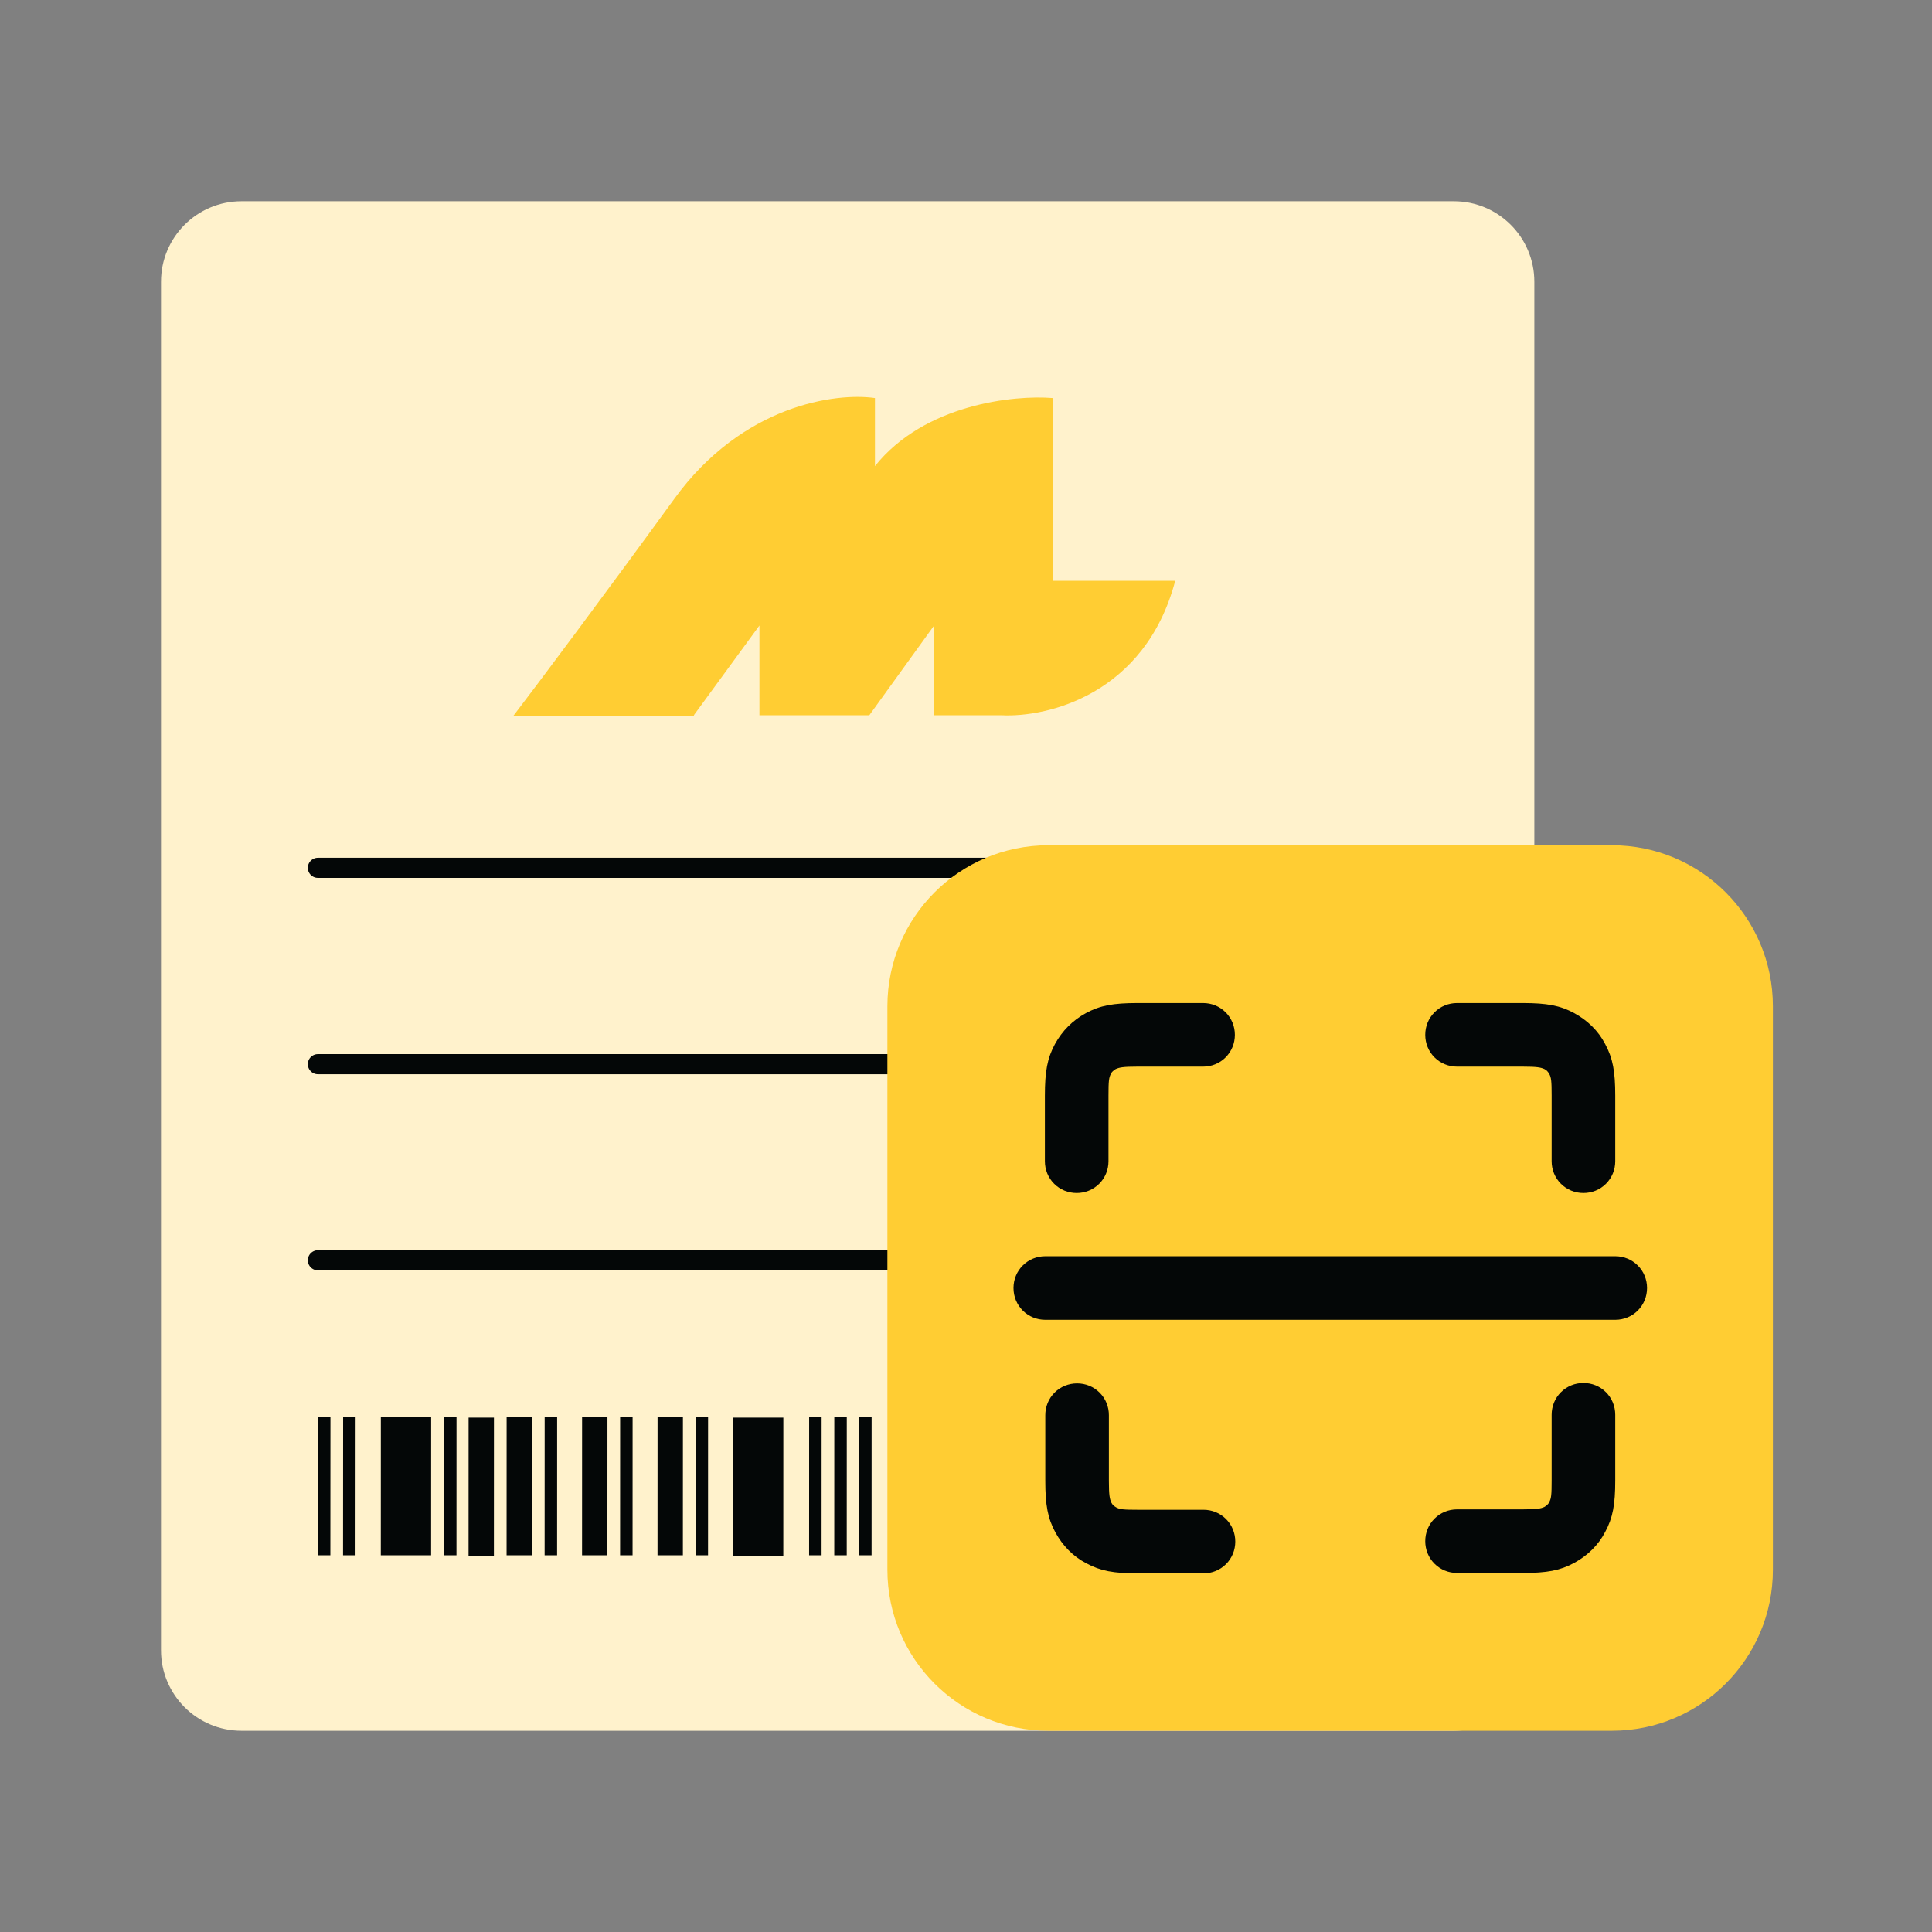 <svg width="48" height="48" viewBox="0 0 48 48" fill="none" xmlns="http://www.w3.org/2000/svg">
<rect x="0" y="0" width="48" height="48" fill="#808080" stroke="none"/>
<g clip-path="url(#clip0_9566_40244)">
<path d="M36.12 5H6C4.895 5 4 5.895 4 7V41C4 42.105 4.895 43 6 43H36.12C37.225 43 38.12 42.105 38.12 41V7C38.12 5.895 37.225 5 36.12 5Z" fill="#FFF2CC"/>
<path d="M7.9 35.211L7.898 38.641L8.208 38.641L8.21 35.211L7.9 35.211Z" fill="#040707"/>
<path d="M8.525 35.211L8.523 38.641L8.833 38.641L8.835 35.211L8.525 35.211Z" fill="#040707"/>
<path d="M11.032 35.211L11.031 38.641L11.341 38.641L11.342 35.211L11.032 35.211Z" fill="#040707"/>
<path d="M13.532 35.211L13.531 38.641L13.841 38.641L13.842 35.211L13.532 35.211Z" fill="#040707"/>
<path d="M15.407 35.211L15.406 38.641L15.716 38.641L15.717 35.211L15.407 35.211Z" fill="#040707"/>
<path d="M17.282 35.211L17.281 38.641L17.591 38.641L17.592 35.211L17.282 35.211Z" fill="#040707"/>
<path d="M20.103 35.211L20.102 38.641L20.412 38.641L20.413 35.211L20.103 35.211Z" fill="#040707"/>
<path d="M24.47 35.211L24.469 38.641L24.779 38.641L24.78 35.211L24.47 35.211Z" fill="#040707"/>
<path d="M20.728 35.211L20.727 38.641L21.037 38.641L21.038 35.211L20.728 35.211Z" fill="#040707"/>
<path d="M27.915 35.22L27.914 38.65L28.224 38.651L28.225 35.221L27.915 35.22Z" fill="#040707"/>
<path d="M30.103 35.22L30.102 38.65L30.412 38.651L30.413 35.221L30.103 35.22Z" fill="#040707"/>
<path d="M21.345 35.211L21.344 38.641L21.654 38.641L21.655 35.211L21.345 35.211Z" fill="#040707"/>
<path d="M11.642 35.22L11.641 38.65L12.271 38.651L12.272 35.221L11.642 35.22Z" fill="#040707"/>
<path d="M12.587 35.211L12.586 38.641L13.216 38.641L13.217 35.211L12.587 35.211Z" fill="#040707"/>
<path d="M14.462 35.211L14.461 38.641L15.091 38.641L15.092 35.211L14.462 35.211Z" fill="#040707"/>
<path d="M22.29 35.22L22.289 38.65L22.919 38.651L22.92 35.221L22.29 35.22Z" fill="#040707"/>
<path d="M28.861 35.211L28.859 38.641L29.489 38.641L29.491 35.211L28.861 35.211Z" fill="#040707"/>
<path d="M30.728 35.22L30.727 38.65L31.357 38.651L31.358 35.221L30.728 35.22Z" fill="#040707"/>
<path d="M23.54 35.211L23.539 38.641L24.169 38.641L24.17 35.211L23.54 35.211Z" fill="#040707"/>
<path d="M16.337 35.211L16.336 38.641L16.966 38.641L16.967 35.211L16.337 35.211Z" fill="#040707"/>
<path d="M26.978 35.211L26.977 38.641L27.607 38.641L27.608 35.211L26.978 35.211Z" fill="#040707"/>
<path d="M9.462 35.211L9.461 38.641L10.711 38.641L10.712 35.211L9.462 35.211Z" fill="#040707"/>
<path d="M18.212 35.22L18.211 38.65L19.461 38.651L19.462 35.221L18.212 35.22Z" fill="#040707"/>
<path d="M25.407 35.211L25.406 38.641L26.656 38.641L26.657 35.211L25.407 35.211Z" fill="#040707"/>
<path d="M31.978 35.211L31.977 38.641L33.227 38.641L33.228 35.211L31.978 35.211Z" fill="#040707"/>
<path d="M7.898 21.561H33.228" stroke="#040707" stroke-width="0.5" stroke-miterlimit="10" stroke-linecap="round"/>
<path d="M7.898 26.439H33.228" stroke="#040707" stroke-width="0.5" stroke-miterlimit="10" stroke-linecap="round"/>
<path d="M7.898 31.311H33.228" stroke="#040707" stroke-width="0.5" stroke-miterlimit="10" stroke-linecap="round"/>
<path d="M17.248 17.78H12.758C13.378 16.97 15.038 14.75 16.748 12.4C18.448 10.05 20.778 9.75 21.738 9.89V11.58C22.968 10.04 25.198 9.81 26.158 9.89V14.43H29.198C28.448 17.26 26.008 17.83 24.878 17.77H23.208V15.54L21.598 17.77H18.868V15.54L17.238 17.77L17.248 17.78Z" fill="#FFCD33"/>
<path d="M40.047 21H26.047C23.838 21 22.047 22.791 22.047 25V39C22.047 41.209 23.838 43 26.047 43H40.047C42.256 43 44.047 41.209 44.047 39V25C44.047 22.791 42.256 21 40.047 21Z" fill="#FFCD33"/>
<path fill-rule="evenodd" clip-rule="evenodd" d="M27.54 28.85C27.54 29.06 27.46 29.26 27.31 29.41C27.16 29.56 26.96 29.64 26.75 29.64C26.54 29.64 26.34 29.56 26.19 29.41C26.04 29.26 25.96 29.06 25.96 28.85V27.22C25.96 26.62 26.02 26.29 26.21 25.94C26.39 25.61 26.65 25.35 26.98 25.17C27.33 24.98 27.66 24.92 28.26 24.92H29.89C30.1 24.92 30.3 25 30.45 25.15C30.6 25.3 30.68 25.5 30.68 25.71C30.68 25.92 30.6 26.12 30.45 26.27C30.3 26.42 30.1 26.5 29.89 26.5H28.26C27.9 26.5 27.81 26.52 27.72 26.56C27.67 26.59 27.62 26.63 27.6 26.68C27.55 26.77 27.54 26.86 27.54 27.22V28.85ZM29.9 37.51C30.11 37.51 30.31 37.59 30.46 37.74C30.61 37.89 30.69 38.09 30.69 38.3C30.69 38.51 30.61 38.71 30.46 38.86C30.31 39.01 30.11 39.09 29.9 39.09H28.27C27.67 39.09 27.34 39.03 26.99 38.84C26.66 38.67 26.4 38.4 26.22 38.07C26.03 37.72 25.97 37.39 25.97 36.79V35.16C25.97 34.95 26.05 34.75 26.2 34.6C26.35 34.45 26.55 34.37 26.76 34.37C26.97 34.37 27.17 34.45 27.32 34.6C27.47 34.75 27.55 34.95 27.55 35.16V36.79C27.55 37.15 27.57 37.24 27.61 37.33C27.64 37.39 27.68 37.42 27.73 37.45C27.82 37.5 27.91 37.51 28.27 37.51H29.9ZM35.41 25.71C35.41 25.92 35.49 26.12 35.64 26.27C35.79 26.42 35.99 26.5 36.2 26.5H37.83C38.19 26.5 38.28 26.52 38.37 26.56C38.43 26.59 38.46 26.63 38.49 26.68C38.54 26.77 38.55 26.86 38.55 27.22V28.85C38.55 29.06 38.63 29.26 38.78 29.41C38.93 29.56 39.13 29.64 39.34 29.64C39.55 29.64 39.75 29.56 39.9 29.41C40.05 29.26 40.13 29.06 40.13 28.85V27.22C40.13 26.62 40.07 26.29 39.88 25.94C39.71 25.61 39.44 25.35 39.11 25.17C38.76 24.98 38.43 24.92 37.83 24.92H36.2C35.99 24.92 35.79 25 35.64 25.15C35.49 25.3 35.41 25.5 35.41 25.71ZM38.55 35.15C38.55 34.94 38.63 34.74 38.78 34.59C38.93 34.44 39.13 34.36 39.34 34.36C39.55 34.36 39.75 34.44 39.9 34.59C40.05 34.74 40.13 34.94 40.13 35.15V36.78C40.13 37.38 40.07 37.71 39.88 38.06C39.71 38.39 39.44 38.65 39.11 38.83C38.76 39.02 38.43 39.08 37.83 39.08H36.2C35.99 39.08 35.79 39 35.64 38.85C35.49 38.7 35.41 38.5 35.41 38.29C35.41 38.08 35.49 37.88 35.64 37.73C35.79 37.58 35.99 37.5 36.2 37.5H37.83C38.19 37.5 38.28 37.48 38.37 37.44C38.42 37.41 38.47 37.37 38.49 37.32C38.54 37.23 38.55 37.14 38.55 36.78V35.15ZM25.97 31.21C25.76 31.21 25.56 31.29 25.41 31.44C25.26 31.59 25.18 31.79 25.18 32C25.18 32.21 25.26 32.41 25.41 32.56C25.56 32.71 25.76 32.79 25.97 32.79H40.13C40.34 32.79 40.54 32.71 40.69 32.56C40.84 32.41 40.92 32.21 40.92 32C40.92 31.79 40.84 31.59 40.69 31.44C40.54 31.29 40.34 31.21 40.13 31.21H25.97Z" fill="#040707"/>
</g>
<defs>
<clipPath id="clip0_9566_40244">
<rect width="40.05" height="38" fill="white" transform="translate(4 5)"/>
</clipPath>
</defs>
</svg>
